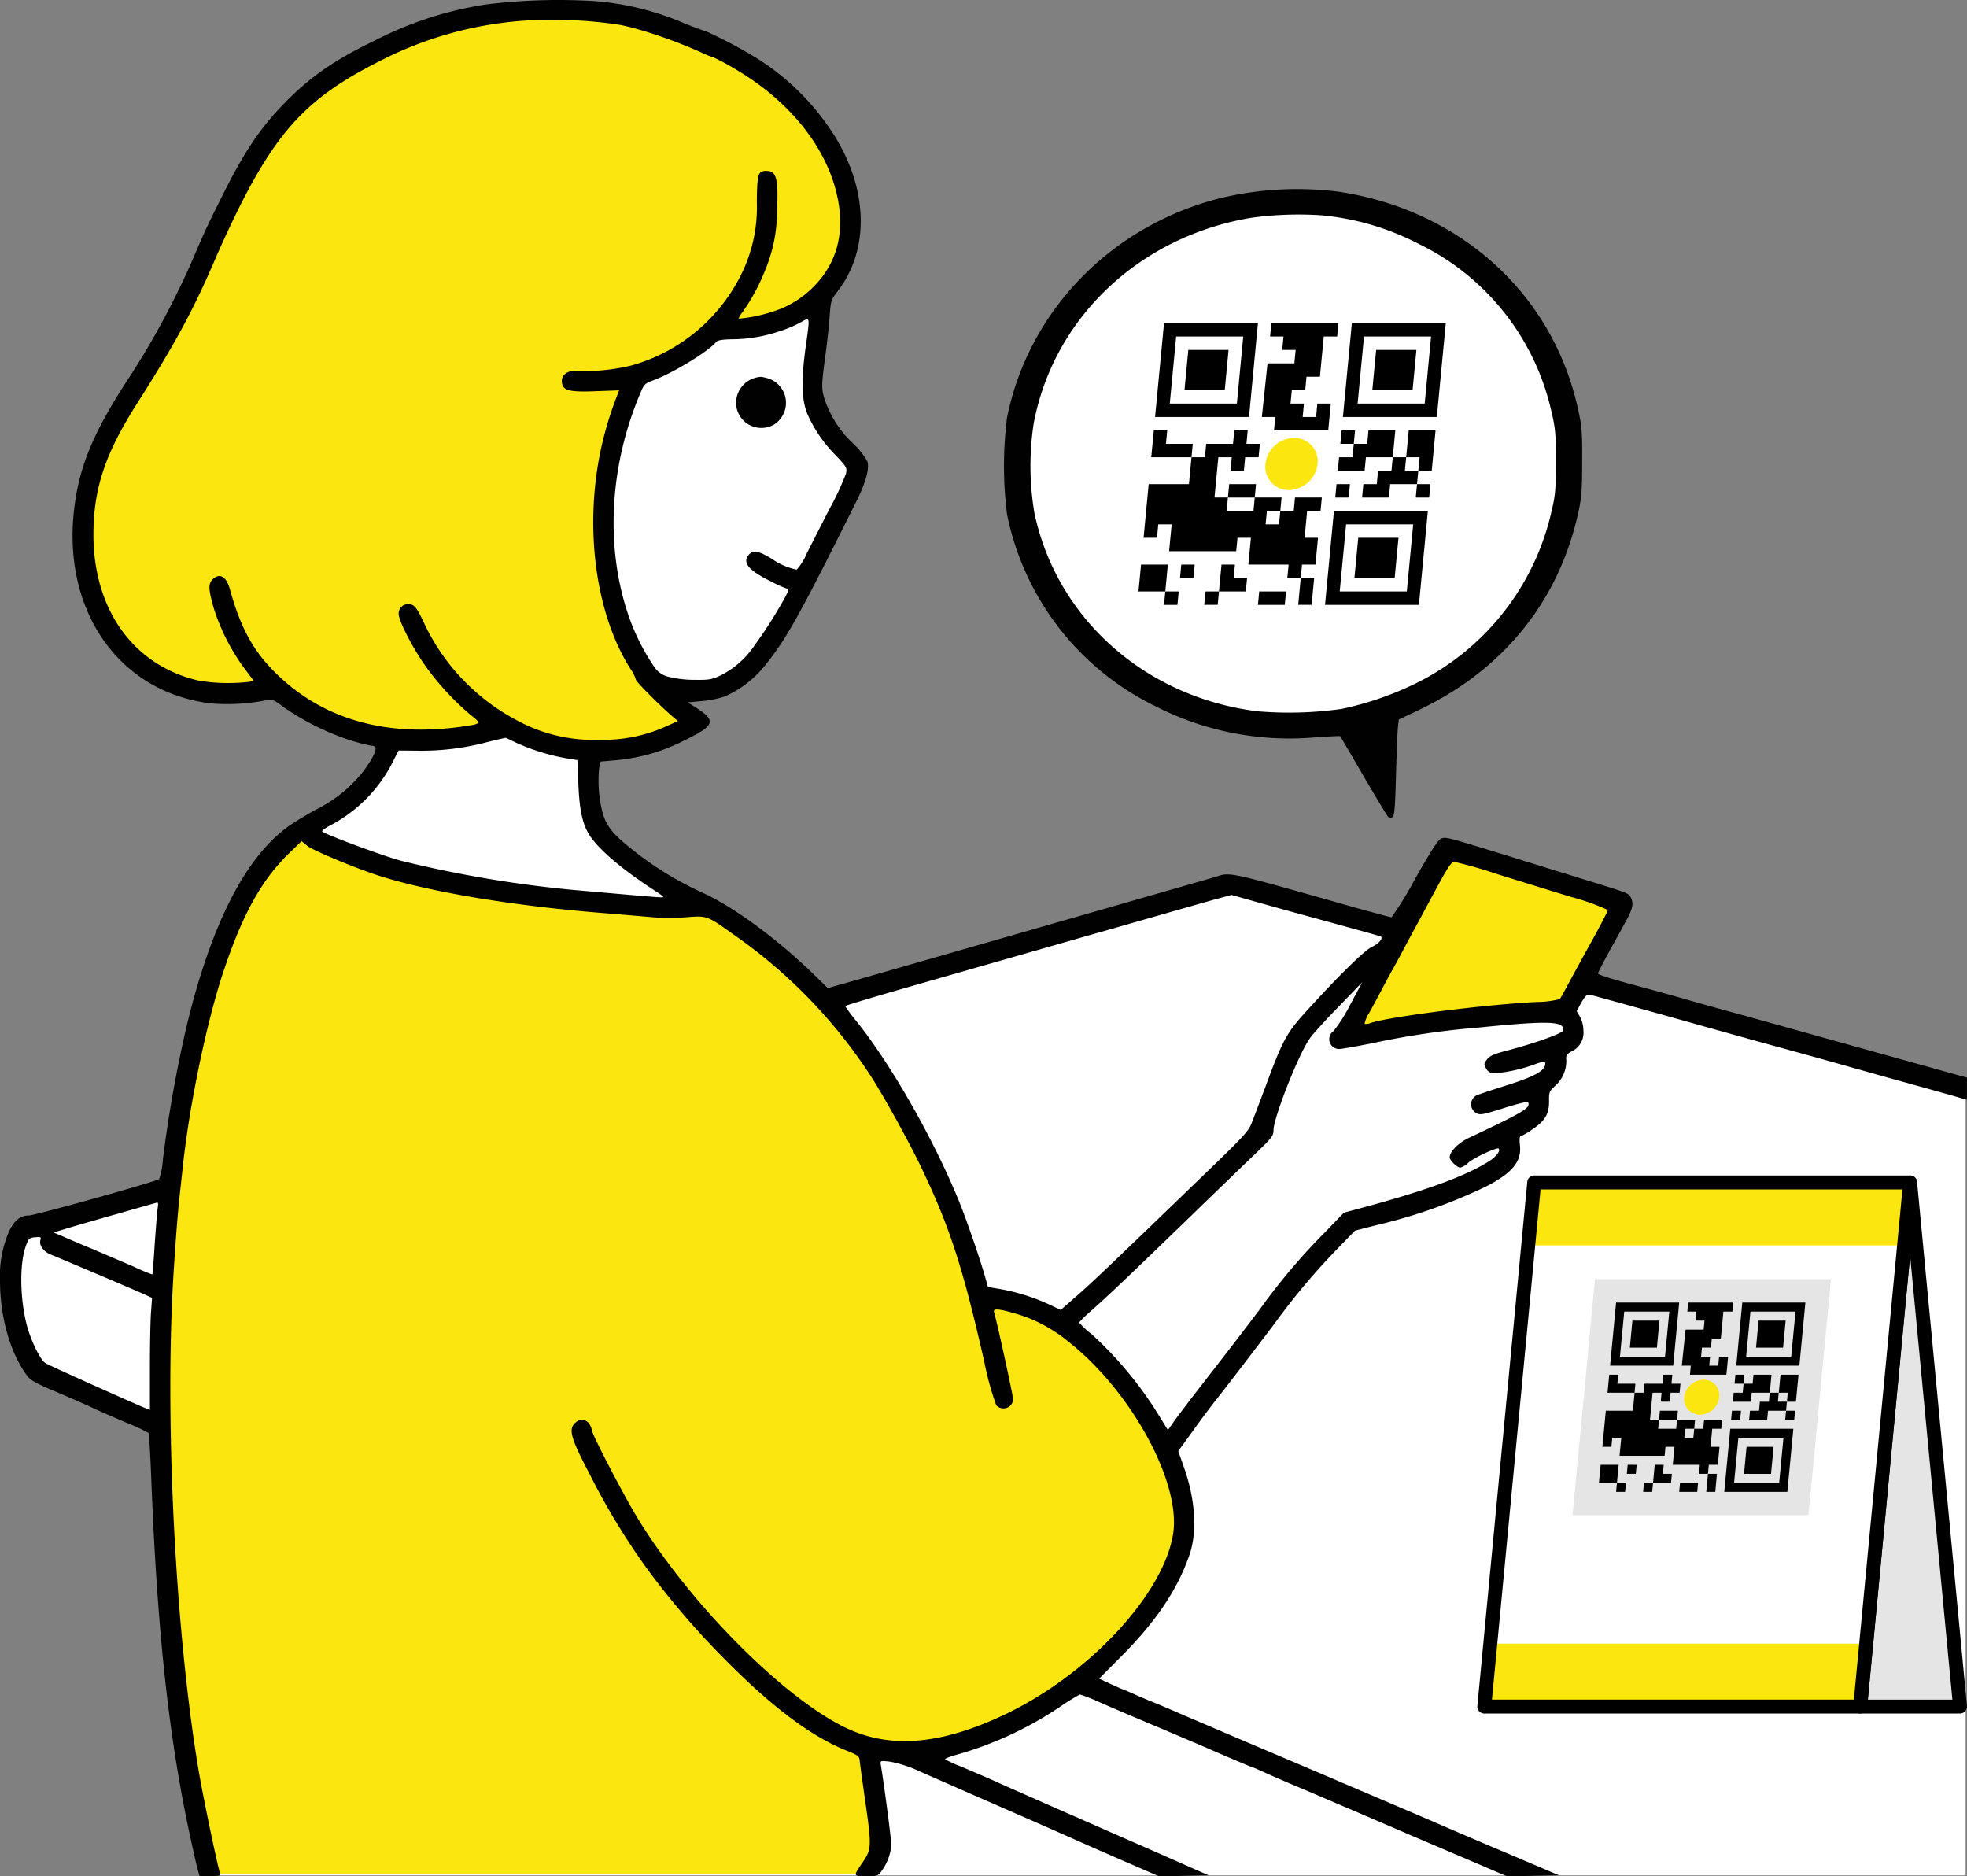 <svg xmlns="http://www.w3.org/2000/svg" xmlns:xlink="http://www.w3.org/1999/xlink" width="320" height="305.207" viewBox="0 0 320 305.207">
  <rect x="0" y="0" width="320" height="305.207" fill="#808080" stroke="none"/>
  <defs>
    <clipPath id="clip-path">
      <rect id="長方形_28186" data-name="長方形 28186" width="320" height="305.207" fill="none"/>
    </clipPath>
  </defs>
  <g id="グループ_12230" data-name="グループ 12230" transform="translate(-617 -3667)">
    <g id="グループ_12229" data-name="グループ 12229" transform="translate(617 3667)">
      <g id="グループ_12228" data-name="グループ 12228" transform="translate(0 0)" clip-path="url(#clip-path)">
        <path id="パス_42716" data-name="パス 42716" d="M319.127,268.341v128.02H33.207L27.19,369.6l-1.66-36.933-.83-9.752L3.536,313.366l-2.7-8.507.623-8.922,1.037-4.98,24.069-6.847,5.81-28.011,8.3-23.239,8.507-7.885,7.885-3.735,3.735-7.262,2.075-2.49,15.977-83s39.008-3.942,40.668-3.735,12.449,7.884,12.449,7.884l1.037,7.055-1.66,12.242,1.452,8.3,6.017,7.055-8.507,19.089L118.9,201.737l-6.225,1.867h-5.6l-10.167,4.565-1.867,6.017.83,11,7.47,6.847,8.507,5.394,17.014,15.354,4.98,1.037,66.811-19.089,61.624,17.636Z" transform="translate(0.648 -91.315)" fill="#fff" fill-rule="evenodd"/>
        <path id="パス_42717" data-name="パス 42717" d="M273.47,124.781h22.824l17.637,8.507L322.437,142l7.47,16.392L328.869,175.2l-5.6,13.487-9.544,10.374-12.035,7.677-15.977,2.283-12.864-.415-13.9-7.054L245.874,190.97l-5.187-14.939-.622-13.694,3.527-16.184,14.732-14.317Z" transform="translate(-74.246 -91.337)" fill="#fff" fill-rule="evenodd"/>
        <path id="パス_42718" data-name="パス 42718" d="M593.01,671.028H484.078l-6.017-32.783L476.194,598.2l1.452-43.158,5.81-27.8,8.507-19.089,6.432-7.885,3.32,2.49,24.276,7.884,31.953,3.942,5.81-1.867,10.789,7.055,13.694,13.072,12.449,18.674,9.337,25.521,9.129,2.49L631.188,587l9.545,16.807,2.075,9.13-1.66,8.715-7.885,11.827-12.657,10.582-14.317,5.81L598.4,650.9l-6.432.207,1.452,13.694Z" transform="translate(-450.431 -366.189)" fill="#fce60f" fill-rule="evenodd"/>
        <path id="パス_42719" data-name="パス 42719" d="M767.685,67.634l9.545-5.6,4.565-3.112,9.959-1.452,6.432-3.112,4.772-9.96-.415-10.167L793,19.911,770.175,8.5l-26.351-.623-23.031,7.885L707.1,28,696.309,50.827,685.727,70.539,678.673,83.2l-.415,15.976,5.81,11.619,9.752,7.055,10.79,1.037,3.735-1.867,8.714,6.64,12.242,2.7,11.412-.207,4.98-2.9,10.79,4.565,13.487-.622,7.677-3.942-8.715-7.47-5.81-13.487L762.5,86.1l3.112-13.9Z" transform="translate(-664.736 -5.765)" fill="#fce60f" fill-rule="evenodd"/>
        <path id="パス_42720" data-name="パス 42720" d="M209.87,543.719l16.392-30.293,28.219,9.129-9.544,17.637-30.294,3.735Z" transform="translate(9.273 -375.823)" fill="#fce60f" fill-rule="evenodd"/>
        <path id="パス_42721" data-name="パス 42721" d="M96.884.184A45.607,45.607,0,0,1,111.357,3.8c1.608.643,3.243,1.233,3.618,1.34a75.742,75.742,0,0,1,8.04,4.261,39.974,39.974,0,0,1,12.972,13.052c5.28,8.71,5.387,18.3.295,24.9-1.1,1.447-1.126,1.528-1.313,4.154-.107,1.474-.429,4.422-.724,6.539-.643,4.824-.643,5.307.054,7.317a17.572,17.572,0,0,0,4.529,6.807,12.046,12.046,0,0,1,2.3,2.921c.322,1.286-.322,3.511-1.983,6.807-9.273,18.573-11.229,22.057-14.714,26.372a17.166,17.166,0,0,1-6.539,5.012,16.245,16.245,0,0,1-3.752.75l-2.251.214,1.554.992c3.109,2.037,2.787,2.814-2.064,5.173a30.223,30.223,0,0,1-11.229,3.243l-2.439.214-.241,1.072a20.963,20.963,0,0,0,.616,7.451c.616,1.956,1.608,3.243,4.208,5.333a54.1,54.1,0,0,0,11.819,7.4c5.146,2.3,12.3,7.558,18.278,13.374l2.278,2.224,4.154-1.179c7.343-2.09,57.434-16.482,58.827-16.884,2.653-.831,1.474-1.072,23.183,5.065,2.895.8,5.387,1.474,5.548,1.474a55.855,55.855,0,0,0,3.859-6.3c2.734-4.8,3.752-6.352,4.261-6.513.75-.268.777-.268,11.39,3,3.672,1.152,9.166,2.841,12.194,3.779,6.727,2.064,6.861,2.117,7.209,2.787.509.911.322,1.876-.7,3.725-.536.992-1.8,3.3-2.814,5.119-.992,1.822-1.822,3.4-1.822,3.538,0,.214,2.2.911,7.236,2.251,1.983.536,4.824,1.313,6.3,1.742s4.9,1.394,7.638,2.144,7.558,2.09,10.72,2.975c18.921,5.28,24.255,6.754,26.452,7.37l1.688.456v3.618l-2.6-.75c-1.447-.4-5.521-1.554-9.059-2.519-3.538-.992-8.308-2.332-10.586-2.975s-6.861-1.9-10.184-2.814-8.094-2.251-10.586-2.948c-4.074-1.152-13.213-3.7-16.938-4.717a10.334,10.334,0,0,0-1.742-.375c-.188,0-.67.616-1.072,1.34l-.724,1.34.536.911a4.958,4.958,0,0,1,.563,2.3,3.352,3.352,0,0,1-1.956,3.35c-.8.456-.911.643-.831,1.447A5.378,5.378,0,0,1,253,176.613c-.965.884-1.018,1.018-.992,2.546,0,2.064-.643,3.162-2.814,4.61a10.168,10.168,0,0,1-1.849,1.072c-.134,0-.161.643-.08,1.42.322,2.626-1.206,4.5-5.387,6.673a87.051,87.051,0,0,1-18.09,6.379l-3.35.858-2.787,2.868a112.349,112.349,0,0,0-10.479,12.489c-4.8,6.325-7.317,9.595-9.353,12.194-.884,1.1-2.626,3.43-3.859,5.173l-2.278,3.136.884,2.519c1.9,5.28,2.251,10.586.938,14.365-1.9,5.548-5.387,10.774-11.015,16.429l-3.672,3.7,2.01.938c1.126.509,2.064.911,2.117.911s.724.295,1.5.643c.8.375,2.09.911,2.894,1.233s3.216,1.34,5.36,2.278c2.144.911,6.647,2.841,10.05,4.288,9.112,3.859,28.275,12.034,31.357,13.374,1.474.643,6.459,2.787,11.1,4.744l8.442,3.591-4.235.08-4.234.08-6.084-2.6c-3.323-1.42-8.121-3.457-10.613-4.529-4.9-2.117-14.231-6.111-18.358-7.853-1.394-.59-3.377-1.447-4.368-1.9s-1.849-.831-1.93-.831c-.107,0-4.851-2.01-6.968-2.948-.59-.268-4.261-1.822-8.174-3.484-3.913-1.635-8.362-3.538-9.916-4.234a30.035,30.035,0,0,0-3.082-1.206,34.831,34.831,0,0,0-3.323,2.064,58.751,58.751,0,0,1-16.67,7.719c-1.179.322-2.037.67-1.93.777a21.533,21.533,0,0,0,2.626,1.179c1.313.563,4.1,1.742,6.164,2.68,4.4,1.956,12.382,5.467,20.637,9.085,3.243,1.42,7.585,3.323,9.675,4.261l3.779,1.662-4.047.08-4.02.08-3.216-1.394c-1.8-.777-5.36-2.332-7.933-3.457-4.636-2.064-7.853-3.484-18.894-8.308l-8.844-3.886a20.674,20.674,0,0,0-4.851-1.608c-1.635-.188-1.635-.161-1.554.456.563,3.35,1.715,12.141,1.715,13.079a8.185,8.185,0,0,1-1.635,4.315c-.509.724-.643.777-2.439.777-2.171,0-2.171.054-.482-2.412,1.34-1.983,1.367-2.546.268-10.131-.429-3.055-.831-5.9-.858-6.325-.08-.67-.295-.831-2.251-1.608-5.816-2.358-12.328-7.29-20.074-15.2a129.373,129.373,0,0,1-12.087-14.1,111.1,111.1,0,0,1-9.514-15.625c-3.055-5.816-3.457-7.236-2.412-8.281,1.1-1.1,2.466-.509,2.787,1.206.188.938,4.878,9.97,7.209,13.883,8.576,14.2,24.362,30.07,34.573,34.68,7.129,3.216,15.276,2.439,25.541-2.466,13.615-6.513,25.7-19.538,27.229-29.347,1.286-8.335-6.834-23.209-17.072-31.25a23.982,23.982,0,0,0-8.523-4.529c-2.868-.831-3.752-.884-3.538-.241.482,1.608,3.109,13.615,3.109,14.258a1.6,1.6,0,0,1-2.76.884,47.891,47.891,0,0,1-1.93-7.022c-3.484-15.357-5.628-21.95-10.184-31.491-1.93-4.074-6.245-11.9-8.362-15.142a83.641,83.641,0,0,0-22.325-22.968c-4.234-3.028-4.234-3.028-7.638-2.76a41.109,41.109,0,0,1-4.154.107c-.67-.054-4.958-.429-9.514-.8-14.66-1.179-28.06-3.43-36.315-6.057-3.672-1.179-10.64-4.074-11.6-4.824l-.992-.8-1.9,1.849c-4.449,4.261-7.5,9.675-10.559,18.626-2.814,8.174-5.682,21.789-6.834,32.241-.134,1.313-.375,3.43-.509,4.69-.322,2.814-.75,8.335-1.1,14.2-1.34,23.665.429,57.407,4.154,79.544.831,4.824,3.109,15.705,3.511,16.8.134.322-.134.4-1.608.4H32.456l-.268-1.018c-.161-.536-.643-2.626-1.072-4.61-3.564-16.134-5.494-33.474-6.486-58.425-.161-4.342-.375-7.987-.482-8.067a39.371,39.371,0,0,0-3.7-1.688c-1.956-.831-4.529-1.956-5.762-2.546-1.233-.563-3.886-1.715-5.9-2.573-2.814-1.179-3.833-1.742-4.315-2.385C1.688,220.164,0,214.294,0,208.318a18.086,18.086,0,0,1,1.528-8.147c.858-1.715,1.822-2.466,3.163-2.466.992,0,20.663-5.494,21.2-5.923a12.447,12.447,0,0,0,.616-3.243,209.379,209.379,0,0,1,3.886-21.762c3.993-16.536,9.595-27.471,16.643-32.456.884-.616,2.868-1.822,4.4-2.653a22.525,22.525,0,0,0,7.745-6.3c1.93-2.68,2.412-4.047,1.42-4.047a29.862,29.862,0,0,1-3.27-.8,41.956,41.956,0,0,1-11.1-5.441c-1.635-1.233-2.01-1.394-2.653-1.233a32.41,32.41,0,0,1-9.327.563c-15.223-1.876-24.5-15.6-22.057-32.616.911-6.459,3.243-11.873,8.71-20.234A131.873,131.873,0,0,0,31.893,40.921c1.581-3.672,1.93-4.4,4.154-8.844,3.565-7.183,6.137-11.042,9.916-14.982,4.288-4.476,8.362-7.317,15.008-10.506A58.845,58.845,0,0,1,79.062.72,96.037,96.037,0,0,1,96.884.184M84.663,3.4A60.67,60.67,0,0,0,61.24,10.208C50.439,15.7,45.374,20.981,39.183,33.2c-1.313,2.6-3.136,6.513-4.074,8.71-3.565,8.335-6.593,13.963-12.864,23.8C17.1,73.805,15.223,79.46,15.2,86.884c-.027,12.275,6.539,21.414,17.152,23.826a29.314,29.314,0,0,0,8.2.188l.724-.161-1.608-2.144A33.6,33.6,0,0,1,34.707,98.7c-.8-2.868-.831-3.752-.134-4.449,1.126-1.126,2.251-.509,2.814,1.554,1.8,6.486,3.886,10.265,7.879,14.07,7.853,7.5,18.573,10.265,31.464,8.067a2.679,2.679,0,0,0,1.126-.375c.08-.134-.456-.643-1.179-1.179a43.821,43.821,0,0,1-7.879-8.657c-2.064-3.082-3.94-6.861-3.94-7.879a1.505,1.505,0,0,1,1.581-1.581c.938,0,1.313.456,2.519,3A34.324,34.324,0,0,0,84.1,117.169a26.127,26.127,0,0,0,13.588,3.162,24.658,24.658,0,0,0,10.827-2.251l1.769-.8-.67-.563c-1.742-1.42-6.164-5.843-6.164-6.164a5.962,5.962,0,0,0-.858-1.715c-5.548-8.683-7.5-22.271-5.012-34.921a56.527,56.527,0,0,1,2.466-8.657l.67-1.769-3.7.134c-3.993.161-5.2-.054-5.521-1.045-.456-1.474.75-2.492,2.68-2.224a33.249,33.249,0,0,0,8.549-.911A28.5,28.5,0,0,0,120.9,43.976a24.553,24.553,0,0,0,2.224-11.122c.054-4.583.188-5.065,1.528-5.065,1.662,0,1.983,1.152,1.769,6.539a25.334,25.334,0,0,1-2.064,9.916,31.923,31.923,0,0,1-3.591,6.566,3.78,3.78,0,0,0-.616,1.018,23.969,23.969,0,0,0,5.494-1.126,15.791,15.791,0,0,0,6.941-4.315c3.591-3.725,4.851-8.6,3.672-14.231-1.688-8.2-7.933-15.946-17.072-21.173A29.658,29.658,0,0,0,115.993,9.3a11.951,11.951,0,0,1-1.688-.67c-4.717-2.171-11.149-4.288-14.1-4.69A73.3,73.3,0,0,0,84.663,3.4m42.1,50.492a24.139,24.139,0,0,1-7.611,1.286c-1.688.027-2.412.161-2.653.456-1.26,1.528-6.888,4.958-10.131,6.191-1.394.509-1.581.67-2.09,1.876-5.065,11.765-5.843,24.9-2.171,35.993a34.977,34.977,0,0,0,4.234,8.63,3.9,3.9,0,0,0,2.6,1.8,17.662,17.662,0,0,0,4.154.456c2.278.027,2.707-.054,4.208-.75a14.6,14.6,0,0,0,5.521-4.958,74.827,74.827,0,0,0,4.985-7.879c.536-1.072.536-1.152.107-1.286a22.486,22.486,0,0,1-2.68-1.233c-3.511-1.742-4.529-3.028-3.377-4.288.67-.75,1.554-.59,3.645.67a11.115,11.115,0,0,0,4.1,1.8,8.993,8.993,0,0,0,1.635-2.626c.724-1.42,2.412-4.744,3.752-7.343a44.565,44.565,0,0,0,2.653-5.709c.161-.884.08-1.045-1.662-2.894a22.129,22.129,0,0,1-4.61-6.7c-.965-2.332-1.045-5.333-.348-10.613.777-5.6.831-5.226-.858-4.288a21.721,21.721,0,0,1-3.4,1.42M79.062,120.76a41.45,41.45,0,0,1-11.2,1.34l-3.028-.027-1.206,2.385a23.77,23.77,0,0,1-9.863,9.782c-.858.429-1.474.884-1.34,1.018.536.482,9.595,3.859,12.7,4.717a191.6,191.6,0,0,0,28.409,4.8c12.194,1.072,14.258,1.26,14.365,1.152.054-.08-.536-.536-1.313-1.018-5.039-3.27-8.683-6.3-10.425-8.683-1.313-1.822-1.876-4.127-2.064-8.576l-.161-4.02-2.117-.348a34.246,34.246,0,0,1-8.067-2.573c-.75-.375-1.394-.67-1.474-.7-.08,0-1.528.322-3.216.75M233.97,143.969c-1.126,2.064-2.6,4.824-3.323,6.164-.724,1.313-1.8,3.323-2.385,4.422s-1.26,2.358-1.528,2.814c-.241.429-1.045,1.876-1.742,3.216-.7,1.313-1.688,3.162-2.2,4.1a5.035,5.035,0,0,0-.8,1.849,1.944,1.944,0,0,0,1.045-.161c3.323-1.045,18.3-2.948,26.961-3.4a14.264,14.264,0,0,0,3.779-.482c.107-.161.8-1.394,1.5-2.707.724-1.34,2.412-4.449,3.806-6.941,1.367-2.492,2.492-4.663,2.492-4.824a35.876,35.876,0,0,0-5.843-2.09c-3.189-.965-8.71-2.68-12.248-3.779a69.312,69.312,0,0,0-6.968-1.983c-.375.054-1.072,1.045-2.546,3.806m-55.075,7.665c-9.729,2.787-23.022,6.593-29.561,8.469-6.513,1.849-11.846,3.457-11.846,3.538a29.772,29.772,0,0,0,2.037,2.707c5.709,7.209,12.6,19.377,16.67,29.481,1.233,3.109,3.3,9.112,4.154,12.167l.375,1.34,1.93.322a32.821,32.821,0,0,1,7.853,2.439l2.064.965,2.626-2.3c2.519-2.2,6-5.521,21.012-20.02,6.03-5.816,6.888-6.727,7.4-8.04.322-.8,1.394-3.645,2.385-6.271,2.573-6.995,3.323-8.389,6.164-11.551,5.226-5.789,9.755-10.265,10.962-10.827,1.26-.59,2.037-1.554,1.42-1.769-.375-.134-6.593-1.849-13.079-3.618-2.144-.59-5.521-1.528-7.5-2.09l-3.618-1.018-1.876.509c-1.045.268-9.836,2.787-19.564,5.575m34.2,17.26c-1.742,2.3-5.923,12.891-5.923,14.955,0,.858-.295,1.233-2.6,3.457-1.42,1.367-6.405,6.164-11.042,10.667-10.023,9.7-13.427,12.945-16.054,15.25a18.271,18.271,0,0,0-1.93,1.876,13.848,13.848,0,0,0,2.037,1.9,61.367,61.367,0,0,1,10.774,12.945l1.635,2.653.884-1.26c.482-.7,2.278-3.055,3.966-5.253,5.36-6.888,6.245-8.04,10.184-13.24A101.931,101.931,0,0,1,215.5,200.492l3.136-3.243,3.189-.858c10.318-2.787,16.75-5.146,20.5-7.558,1.126-.75,1.822-1.662,1.474-2.01-.241-.268-4.02,1.5-4.931,2.3a2.923,2.923,0,0,1-1.313.8c-.482,0-1.715-1.179-1.715-1.662,0-.938,1.394-2.358,3.136-3.189,8.737-4.1,9.889-4.8,9.675-5.655-.054-.295-.911-.134-3.94.8-3.564,1.126-3.913,1.179-4.556.831a1.639,1.639,0,0,1,.027-2.868c.348-.161,2.573-.911,4.985-1.662,4.5-1.42,6.218-2.385,6.218-3.484,0-.482-.054-.482-1.554.027a25.409,25.409,0,0,1-6.7,1.528,1.439,1.439,0,0,1-1.367-.8c-.375-.67-.375-.777.134-1.447.429-.59,1.072-.884,3.323-1.474,4.583-1.206,8.978-2.787,9.059-3.243.295-1.554-2.278-1.635-13.776-.482a132.5,132.5,0,0,0-17.26,2.546c-2.573.509-4.985.938-5.387.938a1.6,1.6,0,0,1-.911-2.921,24.19,24.19,0,0,0,2.68-4.235l1.983-3.7-3.752,3.886c-2.09,2.144-4.234,4.476-4.77,5.226M18.626,197.571c-3.4.965-7.022,2.01-8.04,2.332l-1.876.563,1.206.509c.67.295,3,1.313,5.226,2.224,2.2.938,5.28,2.251,6.807,2.921a28.366,28.366,0,0,0,2.841,1.179c.027-.054.214-2.251.375-4.9.188-2.653.4-5.28.482-5.869.134-.911.107-1.018-.348-.858-.268.08-3.3.938-6.673,1.9M4.208,202.663c-1.018,2.76-.992,8.255.08,12.6.643,2.626,2.224,5.9,3.109,6.459.509.348,14.151,6.459,16.375,7.37l.616.241v-6.915c0-3.779.08-7.879.188-9.085l.161-2.224-1.715-.777c-1.5-.67-12.007-5.146-14.767-6.271-1.179-.482-1.93-1.528-1.688-2.332.161-.509.08-.563-.831-.482-.965.08-1.072.161-1.528,1.42" transform="translate(0 0.005)" fill="#020102" fill-rule="evenodd"/>
        <path id="パス_42722" data-name="パス 42722" d="M722.753,229.209a4.181,4.181,0,0,1,.322,7.263,4.121,4.121,0,0,1-6.164-3.618,4.271,4.271,0,0,1,4.074-4.154,5.865,5.865,0,0,1,1.769.509" transform="translate(-597.165 -167.406)" fill="#020102" fill-rule="evenodd"/>
        <path id="パス_42723" data-name="パス 42723" d="M288.143,115.15c19.832,3.028,34.894,16.8,38.888,35.618.563,2.519.643,3.645.616,8.281,0,4.476-.107,5.816-.59,8.094-3.136,14.472-12.114,25.675-25.916,32.268l-3.323,1.581-.134,1.152c-.08.616-.214,4.1-.322,7.745-.134,5.28-.241,6.7-.563,6.941-.295.268-.456.241-.75-.054-.188-.214-2.01-3.216-4.02-6.673s-3.7-6.352-3.752-6.405c-.08-.054-1.983.054-4.261.214a47.9,47.9,0,0,1-25.755-5.065,44.481,44.481,0,0,1-24.174-31.223,62.023,62.023,0,0,1,0-15.759c3.511-17.42,17.018-31.25,34.76-35.7a53.593,53.593,0,0,1,19.3-1.018m-14.2,4.208c-18.224,2.975-32.322,16.268-35.538,33.528a45.665,45.665,0,0,0,.134,14.553c3.645,17.152,18.037,29.936,36.261,32.214a61.139,61.139,0,0,0,13.668-.375,51.43,51.43,0,0,0,12.141-4.181,41.269,41.269,0,0,0,22.057-28.007c.616-2.626.7-3.511.7-8.04s-.08-5.414-.7-8.04a40,40,0,0,0-21.789-27.471,42.837,42.837,0,0,0-15.544-4.556,56.5,56.5,0,0,0-11.39.375" transform="translate(-70.253 -83.953)" fill="#020102" fill-rule="evenodd"/>
      </g>
    </g>
    <g id="グループ_12225" data-name="グループ 12225" transform="translate(857.34 3858.207)">
      <path id="パス_42696" data-name="パス 42696" d="M10,22.763,1.882,108.015H18.125Z" transform="translate(60.403 -21.631)" fill="#e5e5e5" fill-rule="evenodd"/>
      <path id="パス_42697" data-name="パス 42697" d="M8.126,21.906a1.133,1.133,0,0,1,2.255,0L18.5,107.157a1.133,1.133,0,0,1-1.128,1.24H1.132A1.133,1.133,0,0,1,0,107.157ZM9.253,33.958,2.378,106.133H16.129Z" transform="translate(61.153 -20.881)" fill-rule="evenodd"/>
      <path id="パス_42698" data-name="パス 42698" d="M23.5,22.763H84.652l-8.121,85.252H15.379Z" transform="translate(-14.246 -21.631)" fill="#fff" fill-rule="evenodd"/>
      <path id="パス_42699" data-name="パス 42699" d="M28.229,147.427H89.381l-.975,10.237H27.254Z" transform="translate(-26.121 -71.28)" fill="#fce60f" fill-rule="evenodd"/>
      <path id="パス_42700" data-name="パス 42700" d="M16.354,22.763H77.506L76.531,33H15.379Z" transform="translate(-7.1 -21.631)" fill="#fce60f" fill-rule="evenodd"/>
      <path id="パス_42701" data-name="パス 42701" d="M21.622,21.906a1.132,1.132,0,0,1,1.127-1.025H83.9a1.133,1.133,0,0,1,1.128,1.24l-8.121,85.252a1.133,1.133,0,0,1-1.128,1.025H14.628a1.133,1.133,0,0,1-1.128-1.24Zm2.157,1.24s-6.913,72.566-7.905,82.986H74.751l7.905-82.986Z" transform="translate(-13.496 -20.881)" fill-rule="evenodd"/>
      <path id="パス_42702" data-name="パス 42702" d="M40.44,48.917H78.831L75.174,87.308H36.782Z" transform="translate(-21.304 -32.047)" fill="#e5e5e5" fill-rule="evenodd"/>
      <path id="パス_42703" data-name="パス 42703" d="M59.828,84.557l-.14,1.466H56.756l.14-1.466Zm-5.586-2.933L54.1,83.09h1.466l-.14,1.466H52.5l-.14,1.466H50.89l.14-1.466H52.5l.279-2.933Zm-7.332,0-.279,2.933H48.1l-.14,1.466H46.491l.14-1.466H43.7l.279-2.933Zm28.419-5.865-.978,10.264H64.087l.978-10.264Zm-21.3-7.332H51.1l-.14,1.466H49.494l.14-1.466H46.7l.14-1.466H45.374L45.1,69.893h4.4l-.279,2.933h-4.4l-.558,5.865h1.466l.14-1.466h1.466l-.28,2.933h7.332l.14-1.466h1.466l-.279,2.933h4.4l-.14,1.466h1.466l-.279,2.932h1.466L62.9,83.09H61.434l.14-1.466H63.04l.279-2.933H61.853l.279-2.932H63.6l.14-1.466H60.805l-.14,1.466H59.2l-.14,1.466H57.593l.14-1.466H59.2l.14-1.466H56.407l-.14,1.466H53.334l.14-1.466H52.007l.419-4.4h1.466l-.14,1.466h1.466l.14-1.466h1.466l.14-1.466H55.5l.139-1.466H54.172Zm12.358,8.8-.7,7.332h7.332l.7-7.332Zm-16.548,4.4L49.7,83.09H48.237l.14-1.466Zm22.274-2.933-.419,4.4H67.3l.419-4.4ZM54.661,77.225H51.728l.279-2.932H50.541l-.419,4.4h4.4Zm-7.052-2.932-.14,1.466h1.466l.14-1.466Zm19.2-1.466-.14,1.466H65.2l.14-1.466Zm-10.264,0-.14,1.466H53.474l.14-1.466Zm19.621-5.865-.419,4.4H74.282l-.14,1.466h1.466l-.14,1.466H74l.14-1.466H71.209l-.14,1.466H68.137l.14-1.466h1.466l.14-1.466h1.466l.14-1.466H68.556l-.14,1.466H65.484l.14-1.466H67.09l.14-1.466H65.763l.14-1.466h1.466l-.14,1.466H68.7l.14-1.466h2.933l-.28,2.932h1.466l.28-2.932Zm-3.212,2.932-.14,1.466h1.466l.14-1.466ZM58.508,66.961h5.929l.279-2.933H63.25l-.14,1.466H61.644l.14-1.466H60.317l.14-1.466h1.466l.14-1.466h1.466l.419-4.4h1.466l.14-1.466H58.222l-.14,1.466h1.466l-.14,1.466h1.466l-.14,1.466H57.8l-.622,5.865h1.466ZM77.285,55.23l-.978,10.264H66.042L67.02,55.23Zm-20.528,0-.978,10.264H45.514l.978-10.264ZM47.818,56.7l-.7,7.332h7.332l.7-7.332Zm20.529,0-.7,7.332h7.332l.7-7.332Zm-14.8,1.466-.419,4.4h-4.4l.419-4.4Zm20.528,0-.419,4.4h-4.4l.419-4.4ZM59.13,61.1l-.14,1.466h1.466L60.6,61.1Zm1.885-4.4-.14,1.466h1.466l.14-1.466Z" transform="translate(-23.919 -34.561)"/>
      <path id="パス_42704" data-name="パス 42704" d="M70.1,76.085a3.2,3.2,0,0,0-3.118,2.847,2.545,2.545,0,0,0,2.576,2.847,3.2,3.2,0,0,0,3.118-2.847A2.545,2.545,0,0,0,70.1,76.085" transform="translate(-33.326 -42.867)" fill="#fce60f" fill-rule="evenodd"/>
    </g>
    <g id="グループ_12231" data-name="グループ 12231">
      <path id="パス_42724" data-name="パス 42724" d="M67.708,98.885l-.208,2.182H63.135l.208-2.182Zm-8.315-4.366L59.185,96.7h2.183l-.208,2.183H56.794l-.208,2.182H54.4l.208-2.182h2.183l.416-4.366Zm-10.914,0-.416,4.366h2.183l-.208,2.182H47.856l.208-2.182H43.7l.416-4.366Zm42.3-8.731-1.456,15.278H74.049L75.5,85.789Zm-31.7-10.914H54.716l-.208,2.182H52.326l.208-2.182H48.168l.209-2.183H46.193l-.416,4.365h6.548l-.416,4.366H45.361l-.831,8.731h2.183l.208-2.183H49.1l-.417,4.366H59.6l.209-2.183h2.182l-.416,4.366h6.549L67.916,96.7H70.1l-.416,4.365h2.183l.416-4.365H70.1l.208-2.183h2.183l.416-4.366H70.723l.416-4.365h2.183l.208-2.183H69.163l-.208,2.183H66.773l-.208,2.182H64.382l.209-2.182h2.182l.208-2.183H62.616l-.208,2.183H58.042l.208-2.183H56.067l.624-6.549h2.182l-.208,2.183h2.183l.208-2.183h2.183l.208-2.182H61.265l.207-2.183H59.29Zm18.4,13.1L76.439,98.885H87.353l1.039-10.914ZM52.845,94.519,52.637,96.7H50.454l.208-2.183ZM86,90.153,85.378,96.7H78.83l.623-6.549ZM60.017,87.971H55.651l.416-4.365H53.884l-.623,6.548h6.549Zm-10.5-4.365-.208,2.183h2.182l.209-2.183ZM78.1,81.423l-.209,2.183H75.712l.208-2.183Zm-15.279,0-.208,2.183H58.25l.208-2.183ZM92.03,72.692l-.623,6.548H89.224l-.208,2.183H91.2l-.208,2.183H88.809l.208-2.183H84.651l-.208,2.183H80.077l.209-2.183h2.182l.208-2.183h2.183l.208-2.183H80.7l-.209,2.183H76.128l.208-2.183h2.183l.208-2.182H76.543l.208-2.183h2.183l-.208,2.183h2.183l.208-2.183h4.366l-.417,4.365h2.183l.417-4.365Zm-4.781,4.365-.208,2.183h2.183l.208-2.183ZM65.744,72.692h8.826l.416-4.366H72.8l-.208,2.183H70.411l.208-2.183H68.436l.208-2.183h2.183l.208-2.183h2.183l.624-6.548h2.182l.208-2.183H65.318l-.208,2.183h2.183L67.085,59.6h2.183l-.208,2.183H64.695l-.925,8.731h2.183ZM93.694,55.23,92.238,70.509H76.959L78.415,55.23Zm-30.558,0L61.681,70.509H46.4L47.857,55.23ZM49.831,57.413,48.792,68.326H59.706l1.04-10.914Zm30.559,0L79.35,68.326H90.264L91.3,57.413ZM58.355,59.6l-.624,6.548H51.183l.623-6.548Zm30.558,0-.623,6.548H81.74l.624-6.548ZM66.67,63.961l-.208,2.183h2.182l.208-2.183Zm2.806-6.548L69.268,59.6h2.183l.208-2.183Z" transform="translate(758.513 3664.32)"/>
      <path id="パス_42725" data-name="パス 42725" d="M71.629,76.085a4.766,4.766,0,0,0-4.642,4.239,3.789,3.789,0,0,0,3.835,4.238,4.767,4.767,0,0,0,4.642-4.238,3.789,3.789,0,0,0-3.835-4.239" transform="translate(755.879 3662.145)" fill="#fce60f" fill-rule="evenodd"/>
    </g>
  </g>
</svg>
